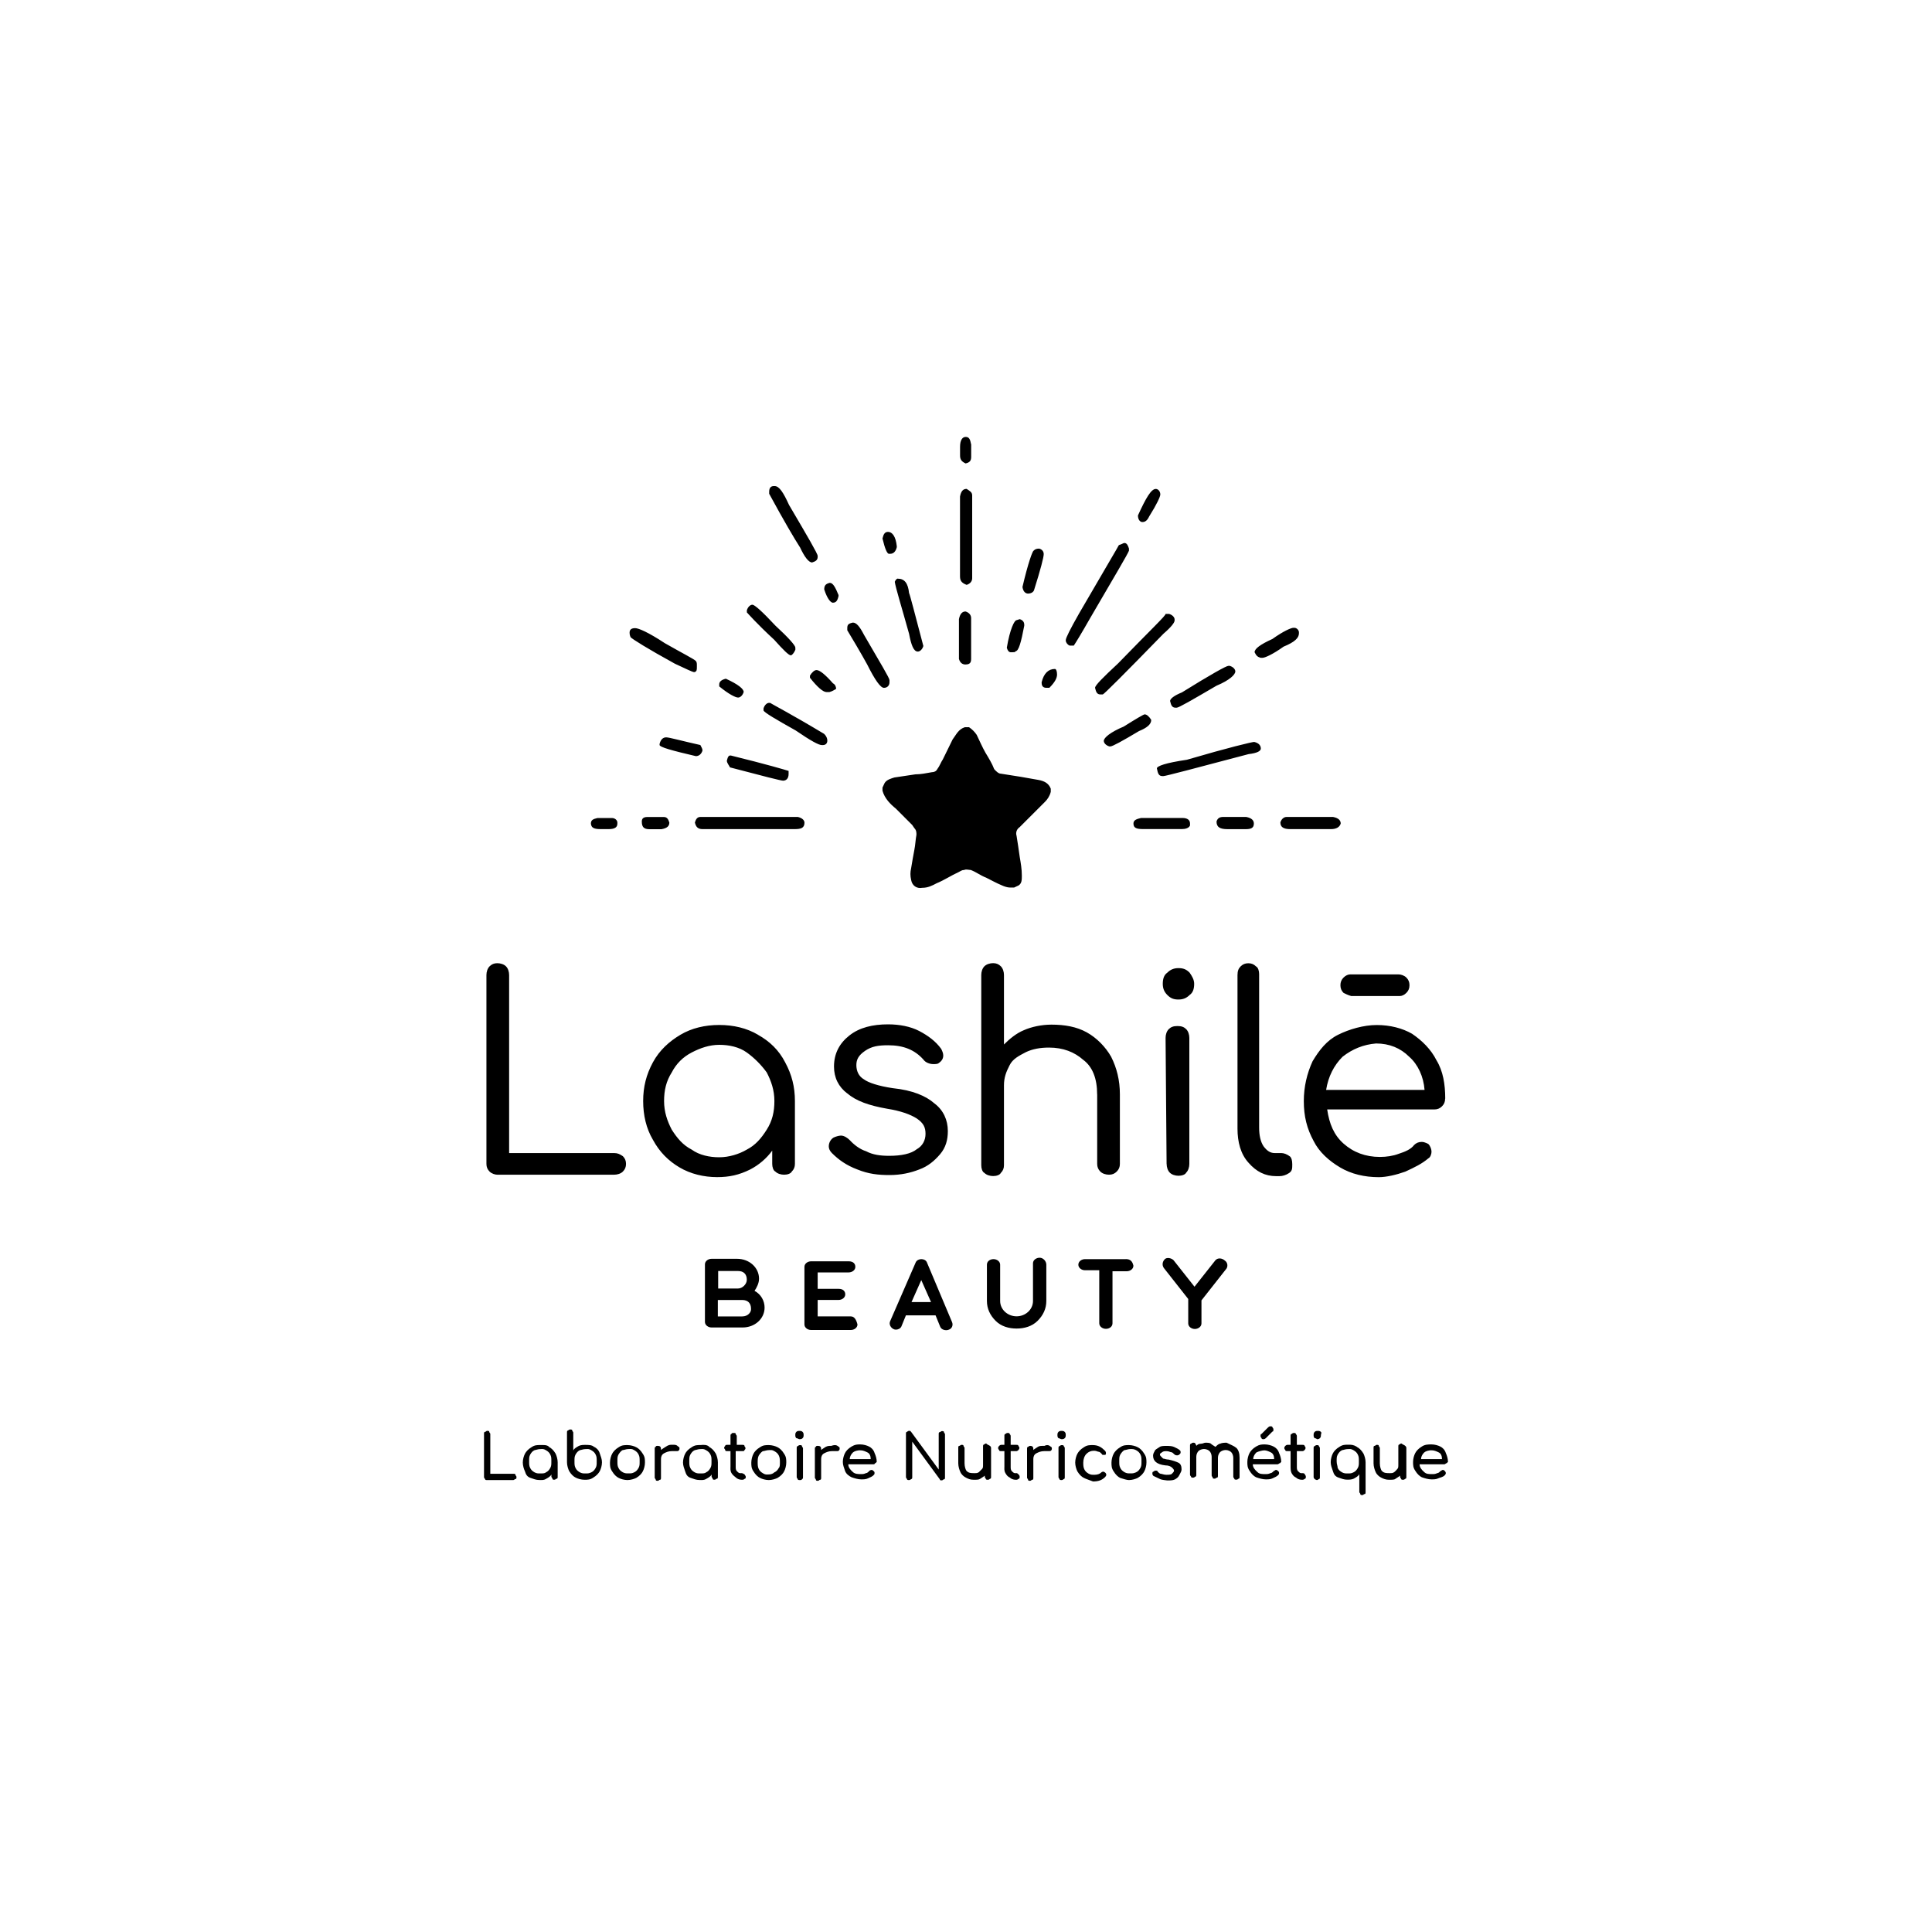 <?xml version="1.0" encoding="UTF-8"?>
<svg id="Logos" xmlns="http://www.w3.org/2000/svg" viewBox="0 0 400 400">
  <path id="Lashile_beauty" data-name="Lashile beauty" d="M198.76,119.29v-16.48c.21-1.15.65-1.59,1.37-1.59.65.44,1.15.65,1.15,1.37v17.13c0,.65-.44,1.15-1.15,1.37-1.15-.44-1.37-.94-1.37-1.81h0ZM199.92,95.95c.94-.21,1.15-.65,1.15-1.37v-2.53c-.21-1.15-.44-1.59-1.15-1.59-.65,0-1.15.65-1.15,2.02v1.81c0,.73.21,1.23,1.15,1.66ZM185.25,120.44c.21,1.37,1.37,5.06,2.96,10.77.44,2.31.94,3.69,1.81,3.69.44,0,.94-.44,1.15-1.15-1.81-6.86-2.75-10.55-2.96-10.98-.21-2.02-.94-2.96-2.31-2.96-.15-.07-.44.15-.65.65h0ZM172.46,124.78c.65,0,.94-.44,1.15-1.37v-.21c-.65-1.59-1.15-2.53-1.81-2.53-.94.21-1.15.65-1.15,1.37.65,2.02,1.37,2.75,1.81,2.75ZM150.49,157.51c0,.44.44.94.65,1.37,6.86,1.81,10.55,2.75,10.98,2.75.65,0,1.15-.44,1.15-1.37v-.65c-.65-.21-4.55-1.37-11.92-3.18-.44-.07-.65.15-.87,1.08h0ZM199.91,137.57c.94,0,1.15-.44,1.15-1.15v-8.45c0-.65-.44-1.15-1.15-1.37-.65,0-1.15.44-1.37,1.59v8.24c.21.73.65,1.15,1.37,1.15h0ZM184.09,114.66h.21c.65,0,1.15-.44,1.37-1.37v-.21c-.21-2.02-.94-2.96-1.81-2.96-.65,0-.94.44-1.15,1.37.5,2.09.94,3.18,1.37,3.18h0ZM183.01,142.41c.65,0,1.15-.44,1.15-1.15v-.44c0-.44-1.81-3.4-5.28-9.39-.94-1.81-1.59-2.53-2.31-2.53-.94.21-1.15.44-1.15,1.15v.44c2.75,4.55,4.12,7.08,4.12,7.08,1.59,3.18,2.75,4.84,3.47,4.84ZM170.14,154.26h.21c.44,0,.94-.21.94-.94,0-.44-.21-.94-.65-1.37-6.86-4.12-10.77-6.14-11.2-6.43h-.21c-.44,0-.94.44-1.15,1.15v.44c.21.44,2.53,1.81,6.65,4.12,3.18,2.17,4.77,3.03,5.42,3.03h0ZM209.31,135.04c.65,0,.94,0,.94-.21.65,0,1.15-1.81,1.81-5.28v-.21c0-.44-.21-.94-.94-1.15l-.65.21c-.44,0-1.37,1.81-2.02,5.71.15.5.36.94.87.94ZM231.49,137.35c-3.18,2.96-4.77,4.55-4.77,5.06.21.94.44,1.37,1.15,1.37h.44c.21,0,4.34-4.12,12.57-12.57,1.59-1.37,2.31-2.31,2.31-2.75v-.21c0-.44-.44-.94-1.15-1.15h-.73c.21.21-3.18,3.4-9.83,10.26h0ZM242.26,145.15c.21.94.44,1.37,1.15,1.37h.21c.44,0,3.18-1.59,8.24-4.55,2.75-1.15,3.9-2.31,3.9-2.96,0-.44-.44-.94-1.15-1.15h-.29c-.44,0-3.69,1.81-9.61,5.49-1.59.65-2.46,1.3-2.46,1.81ZM265.09,170.29c0,.94.65,1.37,2.02,1.37h8.45c1.15,0,1.81-.44,2.02-1.15,0-.65-.44-1.15-1.59-1.37h-9.61c-.58,0-1.08.44-1.3,1.15h0ZM260.97,136.19h.44c.44,0,2.02-.65,4.34-2.31,2.31-.94,3.18-1.81,3.18-2.75v-.21c0-.44-.44-.94-.94-.94h-.21c-.44,0-2.02.65-4.34,2.31-2.53,1.15-3.69,2.02-3.69,2.75.36.73.58.94,1.23,1.15h0ZM239.52,159.09c.21,1.15.44,1.59,1.15,1.59h.21c.44,0,6.43-1.59,17.63-4.55,1.81-.21,2.53-.65,2.53-1.15,0-.65-.44-1.15-1.37-1.37-.44,0-5.28,1.15-13.94,3.69-4.41.65-6.22,1.3-6.22,1.81h0ZM236.99,147.9c-.21,0-1.81.94-4.34,2.53-2.75,1.15-4.12,2.31-4.12,2.96,0,.44.44.94,1.15,1.15h.21c.44,0,2.53-1.15,5.93-3.18,1.59-.65,2.53-1.37,2.53-2.31-.44-.73-.94-1.15-1.37-1.15h0ZM212.92,122.89c.44,0,.94-.21,1.15-.65,1.37-4.34,2.02-6.86,2.02-7.51,0-.44-.21-.94-.94-1.15-.65,0-.94.21-1.15.44-.21,0-1.15,2.53-2.31,7.51.15.94.58,1.37,1.23,1.37ZM215.67,141.46c0,.44.21.94.94.94h.65c1.15-1.15,1.59-2.02,1.59-2.75s-.21-1.15-.44-1.15c-1.37,0-2.31.94-2.75,2.75v.21ZM236.55,108.08c.44,0,.94-.21,1.37-1.15,1.59-2.53,2.31-4.12,2.31-4.55,0-.65-.44-1.15-.94-1.15-.94,0-2.02,1.81-3.69,5.49,0,.87.44,1.37.94,1.37h0ZM221.45,133.66h.87c.44-.65,1.59-2.53,3.4-5.71,5.06-8.67,7.8-13.29,8.02-13.94v-.44c-.21-.65-.44-1.15-.94-1.15-.21,0-.44.21-1.15.44-.21.44-2.96,5.06-8.24,14.16-1.81,3.18-2.75,5.06-2.75,5.49v.21c.07.29.29.73.79.94h0ZM173.11,142.63c0-.44-.21-.94-.65-1.15-1.59-1.81-2.75-2.75-3.4-2.75-.44,0-.94.44-1.37,1.15v.44c1.59,2.02,2.75,2.96,3.4,2.96h.65c.73-.21.94-.44,1.37-.65ZM143.63,139.15h.21c.44-.21.44-.44.44-1.15v-.21c0-.44,0-.65-.21-.94-.44-.44-2.75-1.59-6.43-3.69-3.4-2.24-5.42-3.11-6.14-3.11-.94,0-1.15.44-1.15.94,0,.21,0,.44.21.94.44.44,3.4,2.31,9.18,5.49,2.31,1.08,3.69,1.73,3.9,1.73ZM136.99,171.67c1.15-.21,1.59-.65,1.59-1.37-.21-.65-.44-1.15-1.15-1.15h-3.4c-.94,0-1.15.44-1.15.94,0,1.15.44,1.59,1.59,1.59h2.53,0ZM246.38,170.94v-.44c0-.65-.44-1.15-1.59-1.15h-8.53c-.94.21-1.59.44-1.59,1.15,0,.94.65,1.15,2.02,1.15h8.02c.73,0,1.44-.21,1.66-.73h0ZM259.6,170.51c0-.65-.44-1.15-1.59-1.37h-4.77c-.65,0-1.15.21-1.37.94,0,1.15.65,1.59,2.31,1.59h3.69c1.08,0,1.73-.21,1.73-1.15h0ZM124.42,171.66h1.59c1.37,0,1.81-.44,1.81-1.15v-.21c0-.44-.44-.94-1.15-.94h-2.96c-.94.21-1.37.44-1.37,1.15.07.94.73,1.15,2.09,1.15h0ZM137.93,152.66c-.65,0-1.15.44-1.37,1.37v.21c0,.44,2.53,1.15,7.51,2.31.65,0,1.15-.44,1.37-1.15,0-.44-.21-.65-.44-1.15-3.9-.87-6.43-1.59-7.08-1.59h0ZM165.61,113.27c.94,2.02,1.81,3.18,2.53,3.18.65-.21,1.15-.44,1.15-1.15v-.21c0-.44-2.02-3.9-5.93-10.55-1.15-2.53-2.02-3.9-2.96-3.9h-.21c-.44,0-.94.21-.94,1.15v.44c3.18,5.85,5.2,9.25,6.36,11.06h0ZM152.82,144.42c.44,0,.94-.44,1.15-1.15,0-.65-1.15-1.59-3.69-2.75-.94.21-1.37.65-1.37,1.15v.44c2.02,1.66,3.4,2.31,3.9,2.31ZM160.33,132.5c1.81,2.02,2.96,3.18,3.4,3.18.21,0,.65-.44.94-1.15v-.44c0-.44-1.37-2.02-4.12-4.55-2.75-2.96-4.34-4.34-4.77-4.34s-.94.44-1.15,1.15v.44c.21.21,2.02,2.31,5.71,5.71h0ZM166.55,170.29c0-.44-.44-.94-1.37-1.15h-20.16c-.65,0-.94.44-1.15,1.15.21.94.65,1.37,1.59,1.37h19.01c1.37,0,2.09-.21,2.09-1.37h0ZM127.16,238.73h-21.75v-36.85c0-.65-.21-1.37-.65-1.81s-1.15-.65-1.81-.65-1.15.21-1.59.65c-.44.44-.65,1.15-.65,1.81v39.09c0,.65.21,1.15.65,1.59l.21-.21-.21.21c.44.44,1.15.65,1.59.65h24.2c.65,0,1.37-.21,1.81-.65s.65-.94.65-1.59-.21-1.15-.65-1.59c-.65-.44-1.08-.65-1.81-.65h0ZM156.93,214.23c-2.31-1.37-5.06-2.02-8.02-2.02s-5.71.65-8.02,2.02c-2.31,1.37-4.34,3.18-5.71,5.71s-2.02,5.06-2.02,8.02.65,5.71,2.02,8.02c1.37,2.53,3.18,4.34,5.49,5.71s5.06,2.02,7.8,2.02c2.53,0,4.55-.44,6.86-1.59,1.81-.94,3.4-2.31,4.55-3.9v2.75c0,.65.21,1.37.65,1.59.44.44,1.15.65,1.81.65s1.37-.21,1.59-.65c.44-.44.65-.94.65-1.59v-13c0-2.96-.65-5.49-2.02-8.02-1.3-2.53-3.18-4.34-5.63-5.71h0ZM148.91,239.6c-2.02,0-4.12-.44-5.71-1.59-1.81-.94-2.96-2.31-4.12-4.12-.94-1.81-1.59-3.69-1.59-5.93s.44-4.12,1.59-5.93c.94-1.81,2.31-3.18,4.12-4.12s3.69-1.59,5.71-1.59,4.12.44,5.71,1.59,2.96,2.53,4.12,4.12c.94,1.81,1.59,3.69,1.59,5.93s-.44,4.12-1.59,5.93-2.31,3.18-4.12,4.12c-1.59.94-3.69,1.59-5.71,1.59ZM175.43,226.37c1.81,1.59,4.55,2.53,8.24,3.18,2.75.44,4.77,1.15,6.14,2.02,1.37.94,1.81,1.81,1.81,3.18s-.65,2.53-1.81,3.18c-1.15.94-3.18,1.37-5.71,1.37-1.81,0-3.4-.21-4.77-.94-1.37-.44-2.53-1.37-3.4-2.31-.44-.44-1.15-.94-1.81-.94-.44,0-1.15.21-1.59.44-.65.44-.94,1.15-.94,1.81,0,.44.21.94.65,1.37,1.37,1.37,2.96,2.53,5.28,3.4,2.31.94,4.34,1.15,6.65,1.15s4.34-.44,6.14-1.15c1.81-.65,3.18-1.81,4.34-3.18s1.59-2.96,1.59-4.77c0-2.31-.94-4.34-2.75-5.71-1.81-1.59-4.55-2.75-8.67-3.18-2.96-.44-5.06-1.15-5.93-1.81-1.15-.65-1.59-1.81-1.59-2.96s.44-2.02,1.81-2.96,2.75-1.15,4.77-1.15c3.18,0,5.49.94,7.3,2.96.44.65,1.37.94,2.02.94.44,0,.94,0,1.15-.21.65-.44.94-.94.94-1.59,0-.44-.21-.94-.44-1.37-1.15-1.59-2.75-2.75-4.55-3.69s-4.12-1.37-6.43-1.37c-3.18,0-5.93.65-8.02,2.31-2.02,1.59-3.18,3.69-3.18,6.43,0,2.31.94,4.19,2.75,5.57h0ZM227.16,226.59v14.38c0,.65.21,1.15.65,1.59s1.15.65,1.81.65,1.15-.21,1.59-.65.65-.94.65-1.59v-14.38c0-2.96-.65-5.49-1.81-7.8-1.15-2.02-2.96-3.9-5.06-5.06s-4.55-1.59-7.3-1.59c-2.02,0-4.12.44-5.71,1.15-1.59.65-2.96,1.81-4.12,2.96v-14.38c0-.65-.21-1.37-.65-1.81-.44-.44-.94-.65-1.59-.65s-1.37.21-1.81.65c-.44.44-.65,1.15-.65,1.81v39.38c0,.65.21,1.37.65,1.59.44.44,1.15.65,1.81.65s1.37-.21,1.59-.65c.44-.44.65-.94.65-1.59v-16.55c0-1.59.44-2.75,1.15-4.12.65-1.37,2.02-2.02,3.4-2.75,1.37-.65,2.96-.94,4.77-.94,2.96,0,5.28.94,7.08,2.53,1.95,1.44,2.89,3.9,2.89,7.15h0ZM241.54,240.97c0,.65.21,1.37.65,1.81s1.15.65,1.81.65,1.37-.21,1.59-.65c.44-.44.65-1.15.65-1.81v-26.08c0-.65-.21-1.37-.65-1.81-.44-.44-.94-.65-1.81-.65s-1.37.21-1.81.65-.65,1.15-.65,1.81l.21,26.08ZM247.24,203.69c0,.94-.21,1.81-.94,2.31-.65.65-1.37.94-2.31.94s-1.59-.21-2.31-.94c-.65-.65-.94-1.37-.94-2.31s.21-1.81.94-2.31c.65-.65,1.37-.94,2.31-.94s1.59.21,2.31.94c.5.73.94,1.44.94,2.31ZM265.31,238.73h-1.37c-.94,0-1.59-.44-2.31-1.37-.65-.94-.94-2.31-.94-3.9v-31.79c0-.65-.21-1.37-.65-1.59-.44-.44-.94-.65-1.59-.65s-1.15.21-1.59.65-.65.94-.65,1.81v31.79c0,2.75.65,5.28,2.31,7.08,1.59,1.81,3.4,2.75,5.71,2.75h.65c.65,0,1.37-.21,2.02-.65s.65-.94.65-1.81-.21-1.37-.44-1.59c-.65-.5-1.3-.73-1.81-.73h0ZM278.17,205.57c-.44-.44-.65-.94-.65-1.59s.21-1.15.65-1.59.94-.65,1.37-.65h10.04c.44,0,1.15.21,1.59.65s.65.94.65,1.59-.21,1.15-.65,1.59-.94.65-1.37.65h-10.04c-.73-.21-1.15-.44-1.59-.65ZM299.2,227.46c0,.65-.21,1.15-.65,1.59s-.94.65-1.59.65h-22.18c.44,2.96,1.37,5.28,3.4,7.08s4.55,2.75,7.51,2.75c1.37,0,2.75-.21,3.9-.65,1.37-.44,2.53-.94,3.18-1.81.44-.44.94-.65,1.59-.65s1.37.44,1.37.44c.44.44.65,1.15.65,1.59s-.21,1.15-.65,1.37c-1.37,1.15-2.75,1.81-4.77,2.75-1.81.65-3.9,1.15-5.49,1.15-2.96,0-5.71-.65-8.02-2.02-2.31-1.37-4.34-3.18-5.49-5.49-1.37-2.53-2.02-5.06-2.02-8.24,0-2.96.65-5.71,1.81-8.24,1.37-2.31,2.96-4.34,5.28-5.49,2.31-1.15,5.28-2.02,8.02-2.02s5.28.65,7.3,1.81c2.02,1.37,3.9,3.18,5.06,5.49,1.37,2.24,1.81,4.99,1.81,7.95h0ZM277.96,218.79c-1.81,1.81-2.96,4.12-3.4,6.86h20.38c-.21-2.75-1.37-5.28-3.18-6.86-1.81-1.81-4.12-2.75-6.86-2.75-2.6.21-4.91,1.15-6.94,2.75h0ZM207.44,183.31c.44.21,1.15.44,1.59.44h.94l.94-.44c.65-.44.65-1.15.65-2.02,0-1.37-.21-2.53-.44-3.9-.21-1.59-.44-2.96-.65-4.34-.21-.65,0-1.37.65-1.81l2.53-2.53,2.75-2.75c.44-.44.94-1.15,1.15-2.02v-.65c-.44-1.15-1.37-1.59-2.53-1.81s-2.53-.44-3.69-.65c-1.37-.21-2.75-.44-4.12-.65-.44,0-.94-.44-1.37-.94-.44-1.15-1.15-2.31-1.81-3.4-.65-1.15-1.15-2.31-1.81-3.69-.42-.63-.96-1.17-1.59-1.59h-.87c-1.37.44-1.81,1.59-2.53,2.53-.65,1.37-1.37,2.75-2.02,4.12-.44.65-.65,1.37-1.15,2.02-.21.44-.65.65-1.15.65-1.15.21-2.31.44-3.4.44-1.37.21-2.96.44-4.34.65-.65.21-1.59.44-2.02,1.15l-.44.94v.65c.44,1.59,1.59,2.75,2.75,3.69l3.4,3.4.44.65c.44.44.44.94.44,1.37-.21,1.15-.21,2.02-.44,3.18-.21,1.15-.44,2.31-.65,3.69-.21.94-.21,1.59,0,2.53.21,1.15,1.15,1.81,2.31,1.59,1.15,0,2.02-.44,2.96-.94,1.59-.65,2.96-1.59,4.55-2.31.44-.21.65-.44,1.15-.44.44-.21.94,0,1.37,0,1.15.44,2.02,1.15,3.18,1.59,1.01.5,2.17,1.15,3.25,1.59h0ZM156.21,267.27c.44-.65.94-1.59.94-2.53,0-2.31-2.02-4.12-4.55-4.12h-5.28c-.65,0-1.37.44-1.37,1.15v11.92c0,.65.65,1.15,1.37,1.15h6.43c2.53,0,4.55-1.81,4.55-4.12,0-1.37-.73-2.75-2.09-3.47ZM148.69,263.15h4.12c1.15,0,1.81.65,1.81,1.81,0,.94-.94,1.81-1.81,1.81h-4.12s0-3.61,0-3.61ZM153.68,272.55h-5.06v-3.4h5.06c1.15,0,1.81.65,1.81,1.81.07.73-.65,1.59-1.81,1.59ZM176.15,272.54h-6.86v-3.4h4.34c.65,0,1.37-.44,1.37-1.15,0-.65-.44-1.15-1.37-1.15h-4.34v-3.4h6.43c.65,0,1.37-.44,1.37-1.15,0-.65-.44-1.15-1.37-1.15h-7.8c-.65,0-1.37.44-1.37,1.15v11.92c0,.65.65,1.15,1.37,1.15h8.24c.65,0,1.37-.44,1.37-1.15-.29-1.15-.73-1.66-1.37-1.66h0ZM191.9,261.34c-.21-.44-.65-.65-1.15-.65-.44,0-.94.21-1.15.65l-5.28,12.14c-.44.94.44,1.81,1.15,1.81.44,0,.94-.21,1.15-.65l.94-2.31h6.14l.94,2.31c.21.65,1.15.94,1.81.65.65-.21.94-.94.65-1.59l-5.2-12.35h0ZM188.72,269.58l2.02-4.55,2.02,4.55h-4.05,0ZM215.24,260.4c-.65,0-1.37.44-1.37,1.15v7.8c0,1.81-1.59,3.18-3.4,3.18s-3.4-1.37-3.4-3.18v-7.51c0-.65-.65-1.15-1.37-1.15s-1.37.44-1.37,1.15v7.51c0,1.59.65,2.96,1.81,4.12s2.75,1.59,4.34,1.59,3.18-.44,4.34-1.59,1.81-2.53,1.81-4.12v-7.51c0-.73-.65-1.44-1.37-1.44h-.01ZM233.08,260.69h-8.45c-.65,0-1.37.44-1.37,1.15,0,.65.65,1.15,1.37,1.15h2.96v10.98c0,.65.65,1.15,1.37,1.15s1.37-.44,1.37-1.15v-10.77h2.96c.65,0,1.37-.44,1.37-1.15-.21-.94-.65-1.37-1.59-1.37h.01ZM251.65,260.91l-4.34,5.49-4.34-5.49c-.44-.44-1.37-.65-1.81-.21s-.65,1.15-.21,1.81l5.06,6.43v5.06c0,.65.65,1.15,1.37,1.15.65,0,1.37-.44,1.37-1.15v-4.77l5.06-6.43c.44-.44.44-1.37-.21-1.81-.65-.58-1.52-.58-1.95-.07h.01ZM100.42,306.22c-.14-.14-.21-.29-.21-.44v-8.89c0-.21,0-.44.21-.44s.21-.21.44-.21.44,0,.44.21.21.21.21.44v8.24h4.77c.21,0,.44,0,.44.21s.21.21.21.44,0,.44-.21.44-.21.21-.44.21h-5.49c-.15,0-.36,0-.36-.21ZM113.65,299.57c.44.21.94.65,1.37,1.37.21.44.44,1.15.44,1.81v2.96c0,.21,0,.44-.21.44s-.21.21-.44.21-.44,0-.44-.21-.21-.21-.21-.44v-.44c-.21.44-.65.65-1.15.94s-.94.21-1.37.21c-.65,0-1.15-.21-1.81-.44s-.94-.65-1.15-1.37c-.21-.44-.44-1.15-.44-1.81s.21-1.37.44-1.81.65-.94,1.37-1.37c.65-.44,1.15-.44,1.81-.44s1.37-.07,1.81.36h0ZM113,304.85c.44-.21.65-.44.94-.94.21-.44.21-.65.21-1.37,0-.65,0-.94-.21-1.37s-.44-.65-.94-.94-.65-.21-1.15-.21-.94.21-1.15.21c-.44.21-.65.44-.94.94-.21.44-.21.65-.21,1.37,0,.65,0,.94.21,1.37s.44.65.94.94c.44.21.65.21,1.15.21s.94,0,1.15-.21ZM123.04,299.57c.44.21.94.65,1.15,1.37.21.65.44,1.15.44,1.81s-.21,1.37-.44,1.81-.65.94-1.37,1.37c-.65.44-1.15.44-1.81.44s-1.37-.21-1.81-.44c-.44-.21-.94-.65-1.37-1.37-.21-.44-.44-1.15-.44-1.81v-6.14c0-.21,0-.44.21-.44.14-.14.29-.21.44-.21.21,0,.44,0,.44.21s.21.21.21.44v3.69c.21-.44.65-.65,1.15-.94.44-.21.94-.21,1.37-.21.65,0,1.37,0,1.81.44ZM122.39,304.85c.44-.21.65-.44.94-.94.21-.44.21-.65.21-1.37,0-.65,0-.94-.21-1.37s-.44-.65-.94-.94-.65-.21-1.15-.21-.94.21-1.15.21c-.44.21-.65.44-.94.94-.21.44-.21.65-.21,1.37,0,.65,0,.94.21,1.37s.44.65.94.94c.44.21.65.21,1.15.21s.65,0,1.15-.21ZM128.1,305.99c-.44-.21-.94-.65-1.37-1.37-.44-.65-.44-1.15-.44-1.81s.21-1.37.44-1.81.65-.94,1.37-1.37c.65-.44,1.15-.44,1.81-.44s1.37.21,1.81.44c.44.21.94.65,1.37,1.37.44.65.44,1.15.44,1.81s-.21,1.37-.44,1.81c-.21.44-.65.94-1.37,1.37-.44.21-1.15.44-1.81.44s-1.37-.21-1.81-.44ZM131.28,304.84c.44-.21.65-.44.94-.94.21-.44.21-.65.21-1.37,0-.65,0-.94-.21-1.37s-.44-.65-.94-.94-.65-.21-1.15-.21-.94.21-1.15.21-.65.44-.94.94c-.21.44-.21.65-.21,1.37,0,.65,0,.94.21,1.37s.44.65.94.94c.44.21.65.21,1.15.21s.73,0,1.15-.21ZM140.24,299.35c.21.21.44.21.44.44v.21c0,.21-.21.44-.44.44h-1.15c-.65,0-1.15.21-1.59.44s-.65.65-.65,1.15v3.9c0,.21,0,.44-.21.44s-.21.21-.44.21-.44,0-.44-.21-.21-.21-.21-.44v-5.93c0-.21,0-.44.21-.44,0-.21.21-.21.44-.21.44,0,.65.21.65.65v.21c.21-.21.65-.44.94-.65.65-.44.94-.44,1.37-.44.58,0,.79,0,1.08.21h0ZM146.82,299.57c.44.21.94.65,1.37,1.37.21.44.44,1.15.44,1.81v2.96c0,.21,0,.44-.21.44s-.21.21-.44.21-.44,0-.44-.21-.21-.21-.21-.44v-.44c-.21.44-.65.65-1.15.94s-.94.21-1.37.21c-.65,0-1.15-.21-1.81-.44-.65-.21-.94-.65-1.15-1.37-.21-.65-.44-1.15-.44-1.81s.21-1.37.44-1.81c.21-.44.65-.94,1.37-1.37.65-.44,1.15-.44,1.81-.44.73-.07,1.37-.07,1.81.36h0ZM146.16,304.85c.44-.21.65-.44.94-.94.21-.44.21-.65.21-1.37,0-.65,0-.94-.21-1.37s-.44-.65-.94-.94-.65-.21-1.15-.21-.94.21-1.15.21c-.44.21-.65.44-.94.94-.21.44-.21.65-.21,1.37,0,.65,0,.94.21,1.37s.44.65.94.94c.44.21.65.21,1.15.21s.94,0,1.15-.21ZM154.19,305.28c0,.21.21.21.21.44s0,.44-.21.44c-.21.21-.44.21-.44.21h-.21c-.44,0-.94-.21-1.15-.44-.21-.21-.65-.44-.94-.94s-.21-.94-.21-1.37v-3.18h-.65c-.21,0-.44,0-.44-.21s-.21-.21-.21-.44,0-.21.21-.44c0-.21.21-.21.44-.21h.65v-1.81c0-.21,0-.44.21-.44,0-.21.21-.21.44-.21s.44,0,.44.21.21.21.21.44v1.81h1.15c.21,0,.44,0,.44.21s.21.21.21.44,0,.21-.21.44c0,.21-.21.21-.44.21h-1.37v3.18c0,.44,0,.65.21.94.21.21.44.44.65.44h.44c.19.05.38.15.58.29h0ZM157.36,305.99c-.44-.21-.94-.65-1.37-1.37-.44-.65-.44-1.15-.44-1.81s.21-1.37.44-1.81c.21-.44.65-.94,1.37-1.37.65-.44,1.15-.44,1.81-.44s1.37.21,1.81.44c.44.21.94.65,1.37,1.37.44.65.44,1.15.44,1.81s-.21,1.37-.44,1.81c-.21.44-.65.94-1.37,1.37-.44.21-1.15.44-1.81.44s-1.37-.21-1.81-.44ZM160.32,304.84c.44-.21.65-.44.94-.94.21-.21.21-.65.21-1.15,0-.44,0-.94-.21-1.37s-.44-.65-.94-.94-.65-.21-1.15-.21c-.44,0-.94.21-1.15.21s-.65.44-.94.94c-.21.44-.21.94-.21,1.37s0,.94.21,1.37.44.65.94.94.65.21,1.15.21.94-.21,1.15-.44h0ZM164.87,297.76c-.21-.21-.21-.44-.21-.65s0-.44.21-.65.44-.21.65-.21.44,0,.65.21.21.44.21.65,0,.44-.21.65-.44.21-.65.21-.36-.21-.65-.21ZM165.16,306.22c-.14-.14-.21-.29-.21-.44v-5.93c0-.21,0-.44.21-.44.14-.14.29-.21.44-.21.21,0,.44,0,.44.21s.21.21.21.44v5.93c0,.21,0,.44-.21.44,0,.21-.21.21-.44.21s-.44,0-.44-.21ZM173.4,299.35c.21.21.44.21.44.44v.21c0,.21-.21.44-.44.44h-1.15c-.65,0-1.15.21-1.59.44-.44.21-.65.65-.65,1.15v3.9c0,.21,0,.44-.21.44s-.21.21-.44.21-.44,0-.44-.21-.21-.21-.21-.44v-5.93c0-.21,0-.44.21-.44,0-.21.21-.21.44-.21.44,0,.65.21.65.65v.21c.21-.21.65-.44.94-.65.44-.21.65-.21,1.15-.21.58-.21,1.01-.21,1.3,0ZM181.13,302.96c0,.21-.21.21-.44.21h-5.06c0,.65.44,1.15.94,1.59.44.44,1.15.44,1.81.44.21,0,.44,0,.94-.21.21,0,.44-.21.65-.44,0,0,.21-.21.44-.21s.21,0,.44.21.21.21.21.44,0,.21-.21.44-.65.44-1.15.65c-.44.21-.94.21-1.37.21-.65,0-1.37-.21-2.02-.44-.44-.21-1.15-.65-1.37-1.37-.21-.65-.44-1.15-.44-1.81s.21-1.37.44-1.81c.21-.44.65-.94,1.37-1.37s1.15-.44,1.81-.44,1.37.21,1.81.44c.44.21.94.65,1.15,1.37.21.44.44,1.15.44,1.81-.15.07-.15.29-.36.29h-.01ZM176.58,300.72c-.44.44-.65.94-.65,1.37h4.34c0-.65-.21-1.15-.65-1.37s-.94-.44-1.37-.44c-.73-.07-1.44.21-1.66.44h0ZM187.78,306.22c-.14-.14-.21-.29-.21-.44v-8.89c0-.21,0-.44.21-.44.14-.14.29-.21.44-.21h.21l.21.21,5.71,7.8v-7.3c0-.21,0-.44.21-.44s.21-.21.44-.21.44,0,.44.21.21.21.21.44v8.89c0,.21,0,.44-.21.44s-.21.21-.44.21h-.21s-.21,0-.21-.21l-5.71-7.8v7.3c0,.21,0,.44-.21.44-.14.14-.29.21-.44.21-.21,0-.44,0-.44-.21ZM204.98,299.35c.14.14.21.29.21.44v5.93c0,.21,0,.44-.21.44-.14.14-.29.21-.44.21-.21,0-.44,0-.44-.21-.14-.14-.21-.29-.21-.44v-.21c-.21.21-.65.44-.94.65s-.65.21-1.37.21-1.15-.21-1.59-.44c-.44-.21-.94-.65-1.15-1.15-.21-.44-.44-1.15-.44-1.81v-3.18c0-.21,0-.44.21-.44s.21-.21.44-.21.44,0,.44.21.21.21.21.44v3.18c0,.65.21,1.37.44,1.59.44.44.94.44,1.59.44.44,0,.65,0,.94-.21l.65-.65c.21-.21.21-.44.21-.94v-3.69c0-.21,0-.44.21-.44.14-.14.29-.21.44-.21.29.29.5.29.79.5h0ZM210.9,305.28c.14.14.21.29.21.44,0,.21,0,.44-.21.44-.21.21-.44.21-.44.21h-.21c-.44,0-.94-.21-1.15-.44-.44-.21-.65-.44-.94-.94s-.21-.94-.21-1.37v-3.18h-.65c-.21,0-.44,0-.44-.21-.14-.14-.21-.29-.21-.44,0-.15.07-.29.21-.44.14-.14.29-.21.44-.21h.65v-1.81c0-.21,0-.44.21-.44.14-.14.29-.21.44-.21.21,0,.44,0,.44.21.14.14.21.29.21.44v1.81h1.15c.21,0,.44,0,.44.21.14.14.21.29.21.44,0,.14-.07.29-.21.44-.14.14-.29.21-.44.21h-1.15v3.18c0,.44,0,.65.21.94.21.21.44.44.65.44h.44c.1.05.22.15.36.29h0ZM217.33,299.35c.21.21.44.21.44.44v.21c0,.21-.21.44-.44.44h-1.15c-.65,0-1.15.21-1.59.44-.44.21-.65.65-.65,1.15v3.9c0,.21,0,.44-.21.44s-.21.21-.44.21-.44,0-.44-.21-.21-.21-.21-.44v-5.93c0-.21,0-.44.21-.44.14-.14.29-.21.44-.21.44,0,.65.21.65.65v.21c.21-.21.65-.44.94-.65s.65-.21,1.37-.21c.36-.21.79-.21,1.08,0h0ZM219.14,297.76c-.21-.21-.21-.44-.21-.65s0-.44.21-.65.44-.21.65-.21.44,0,.65.21.21.44.21.65,0,.44-.21.65-.44.21-.65.21-.44-.21-.65-.21ZM219.36,306.22c-.14-.14-.21-.29-.21-.44v-5.93c0-.21,0-.44.21-.44.14-.14.29-.21.44-.21.21,0,.44,0,.44.21.14.14.21.29.21.44v5.93c0,.21,0,.44-.21.44-.14.14-.29.21-.44.21-.21,0-.44,0-.44-.21ZM224.42,305.99c-.44-.21-.94-.65-1.37-1.37-.21-.44-.44-1.15-.44-1.81s.21-1.37.44-1.81.65-.94,1.37-1.37c.65-.44,1.15-.44,1.81-.44,1.15,0,1.81.44,2.53,1.15,0,0,.21.21.21.44s0,.44-.21.44h-.21c-.21,0-.44,0-.44-.21-.21-.21-.44-.44-.65-.44s-.44-.21-.94-.21c-.65,0-1.15.21-1.59.65s-.65,1.15-.65,1.81c0,.44,0,.94.21,1.37s.44.65.94.94c.44.21.65.21,1.15.21.65,0,1.15-.21,1.37-.44.21-.21.44-.21.44-.21.14,0,.29.07.44.21.15.14.22.29.21.44,0,.15-.08.29-.21.44-.65.65-1.37.94-2.53.94-.73-.29-1.44-.5-1.88-.73h0ZM231.93,305.99c-.44-.21-.94-.65-1.37-1.37-.44-.65-.44-1.15-.44-1.81s.21-1.37.44-1.81.65-.94,1.37-1.37c.65-.44,1.15-.44,1.81-.44s1.37.21,1.81.44c.44.21.94.65,1.37,1.37.44.65.44,1.15.44,1.81s-.21,1.37-.44,1.81-.65.94-1.37,1.37c-.44.21-1.15.44-1.81.44-.44,0-1.08-.21-1.81-.44ZM235.18,304.84c.44-.21.65-.44.94-.94.21-.44.21-.65.21-1.37,0-.65,0-.94-.21-1.37s-.44-.65-.94-.94c-.44-.21-.65-.21-1.15-.21-.44,0-.94.21-1.15.21s-.65.44-.94.94c-.21.44-.21.65-.21,1.37,0,.65,0,.94.21,1.37s.44.65.94.94c.44.21.65.21,1.15.21.44,0,.65,0,1.15-.21ZM240.17,306.22c-.44-.21-.94-.44-1.37-.65-.14-.14-.21-.29-.21-.44,0-.21,0-.44.21-.44.14-.14.29-.21.44-.21.21,0,.44,0,.44.21.21.21.44.44.65.44s.65.21,1.15.21c.44,0,.94,0,1.15-.21s.44-.44.44-.65-.21-.44-.44-.65-.65-.44-1.37-.44c-1.81-.21-2.53-.94-2.53-2.02,0-.44.21-.65.44-1.15.21-.21.65-.44.94-.65s.94-.21,1.37-.21,1.15,0,1.59.21.94.44,1.15.65.21.21.21.44,0,.21-.21.44c0,0-.21.21-.44.21s-.44,0-.65-.21-.44-.44-.65-.44-.44-.21-.94-.21c-.44,0-.65,0-.94.21-.21.21-.44.21-.44.44s0,.21.21.44.21.21.44.44c.21,0,.65.21,1.15.21.94.21,1.59.44,2.02.65s.65.65.65,1.37c0,.44-.21.65-.44,1.15-.21.44-.44.65-.94.94-.44.21-.94.21-1.59.21-.36-.07-1.01-.07-1.52-.29h0ZM255.99,299.78c.44.44.65,1.15.65,2.02v3.9c0,.21,0,.44-.21.44-.14.14-.29.21-.44.21-.21,0-.44,0-.44-.21-.14-.14-.21-.29-.21-.44v-3.9c0-.44-.21-.94-.44-1.15-.21-.21-.65-.44-1.15-.44-.44,0-.94.21-1.15.44s-.44.65-.44,1.15v3.69c0,.21,0,.44-.21.44s-.21.21-.44.21-.44,0-.44-.21-.21-.21-.21-.44v-3.9c0-.44-.21-.94-.44-1.15-.21-.21-.65-.44-1.15-.44-.44,0-.94.21-1.15.44s-.44.65-.44,1.15v3.69c0,.21,0,.44-.21.44-.14.14-.29.21-.44.21-.21,0-.44,0-.44-.21-.14-.14-.21-.29-.21-.44v-5.93c0-.21,0-.44.21-.44.14-.14.29-.21.44-.21.21,0,.44,0,.44.21.14.14.21.29.21.44.21-.21.44-.44.94-.44.44,0,.65-.21.94-.21.44,0,.94,0,1.15.21s.65.44.94.65c.21-.21.65-.65.94-.65.44-.21.94-.21,1.37-.21.87.44,1.52.65,2.02,1.08h.01ZM264.88,302.96c-.14.14-.29.21-.44.21h-5.06c0,.65.44,1.15.94,1.59.44.44.94.44,1.81.44.21,0,.44,0,.94-.21.21,0,.44-.21.65-.44.21,0,.21-.21.44-.21s.21,0,.44.21.21.21.21.44,0,.21-.21.44c-.21.21-.65.44-1.15.65-.44.21-.94.21-1.37.21-.65,0-1.37-.21-2.02-.44-.44-.21-.94-.65-1.37-1.37-.44-.65-.44-1.15-.44-1.81s.21-1.37.44-1.81.65-.94,1.37-1.37,1.15-.44,1.81-.44,1.37.21,1.81.44c.44.21.94.65,1.15,1.37.21.44.44,1.15.44,1.81-.15.07-.15.29-.36.29h-.01ZM260.11,300.72c-.44.44-.65.94-.65,1.37h4.34c0-.65-.21-1.15-.65-1.37s-.94-.44-1.37-.44-1.23.21-1.66.44h0ZM261.19,297.76c-.14-.14-.21-.29-.21-.44,0-.21,0-.44.21-.44l1.37-1.37c.14-.14.29-.21.44-.21.21,0,.44,0,.44.21.14.14.21.29.21.44,0,.21,0,.44-.21.44l-1.37,1.37c-.14.14-.29.21-.44.21-.21,0-.44,0-.44-.21ZM270.15,305.28c.14.14.21.29.21.44,0,.21,0,.44-.21.44-.21.21-.44.21-.44.21h-.21c-.44,0-.94-.21-1.15-.44-.44-.21-.65-.44-.94-.94-.21-.44-.21-.94-.21-1.37v-3.18h-.65c-.21,0-.44,0-.44-.21-.14-.14-.21-.29-.21-.44s.07-.29.21-.44c.14-.14.29-.21.44-.21h.65v-1.81c0-.21,0-.44.21-.44.14-.14.29-.21.44-.21.21,0,.44,0,.44.21.14.14.21.29.21.44v1.81h1.15c.21,0,.44,0,.44.21.14.14.21.29.21.44s-.07.29-.21.44c-.14.14-.29.21-.44.21h-1.15v3.18c0,.44,0,.65.21.94.21.21.44.44.65.44h.44c.15.07.36.07.36.29h0ZM272.18,297.76c-.21-.21-.21-.44-.21-.65s0-.44.21-.65.44-.21.65-.21.44,0,.65.21,0,.44,0,.65,0,.44-.21.65-.44.21-.65.21c.07,0-.15-.21-.44-.21ZM272.18,306.22c-.14-.14-.21-.29-.21-.44v-5.93c0-.21,0-.44.21-.44.14-.14.29-.21.44-.21.21,0,.44,0,.44.21.14.14.21.29.21.44v5.93c0,.21,0,.44-.21.44-.14.14-.29.21-.44.21.07,0-.15,0-.44-.21ZM280.92,299.57c.44.21.94.65,1.37,1.37.21.44.44,1.15.44,1.81v6.14c0,.21,0,.44-.21.44s-.21.21-.44.21-.44,0-.44-.21-.21-.21-.21-.44v-3.69c-.21.44-.65.65-1.15.94-.44.21-.94.21-1.37.21-.65,0-1.15-.21-1.81-.44s-.94-.65-1.15-1.37c-.21-.65-.44-1.15-.44-1.81s.21-1.37.44-1.81c.21-.44.65-.94,1.37-1.37.65-.44,1.15-.44,1.81-.44s1.08,0,1.81.44ZM280.19,304.85c.44-.21.65-.44.94-.94.21-.44.21-.65.21-1.37,0-.65,0-.94-.21-1.37s-.44-.65-.94-.94-.65-.21-1.15-.21-.94.21-1.15.21c-.44.21-.65.44-.94.94-.21.44-.21.65-.21,1.37,0,.65.21.94.21,1.37.21.44.44.65.94.94.44.21.65.21,1.15.21s.73,0,1.15-.21ZM290.96,299.35c.14.14.21.29.21.44v5.93c0,.21,0,.44-.21.44-.14.14-.29.21-.44.21-.21,0-.44,0-.44-.21-.14-.14-.21-.29-.21-.44v-.21c-.21.21-.65.44-.94.65-.21.21-.65.21-1.37.21-.65,0-1.15-.21-1.59-.44-.44-.21-.94-.65-1.15-1.15-.21-.44-.44-1.15-.44-1.81v-3.18c0-.21,0-.44.21-.44s.21-.21.44-.21.44,0,.44.21.21.21.21.44v3.18c0,.65.21,1.37.44,1.59.44.44.94.44,1.59.44.44,0,.65,0,.94-.21s.44-.44.65-.65.21-.44.21-.94v-3.69c0-.21,0-.44.21-.44.14-.14.29-.21.44-.21.36.29.58.29.79.5h0ZM299.41,302.96c-.14.14-.29.21-.44.21h-5.06c0,.65.44,1.15.94,1.59.44.44.94.44,1.81.44.21,0,.44,0,.94-.21.21,0,.44-.21.65-.44.21,0,.21-.21.44-.21s.21,0,.44.21c.14.14.21.29.21.44s-.07.29-.21.44c-.44.44-.94.44-1.37.65s-.94.21-1.37.21c-.65,0-1.37-.21-2.02-.44-.44-.21-.94-.65-1.37-1.37-.44-.65-.44-1.15-.44-1.81s.21-1.37.44-1.81.65-.94,1.37-1.37c.65-.44,1.37-.44,2.02-.44s1.37.21,1.81.44c.44.21.94.65,1.15,1.37.21.44.44,1.15.44,1.81-.15.07-.15.29-.36.29h-.01ZM294.86,300.72c-.44.44-.65.94-.65,1.37h4.34c0-.65-.21-1.15-.65-1.37s-.94-.44-1.37-.44c-.73-.07-1.44.21-1.66.44h0Z"/>
</svg>